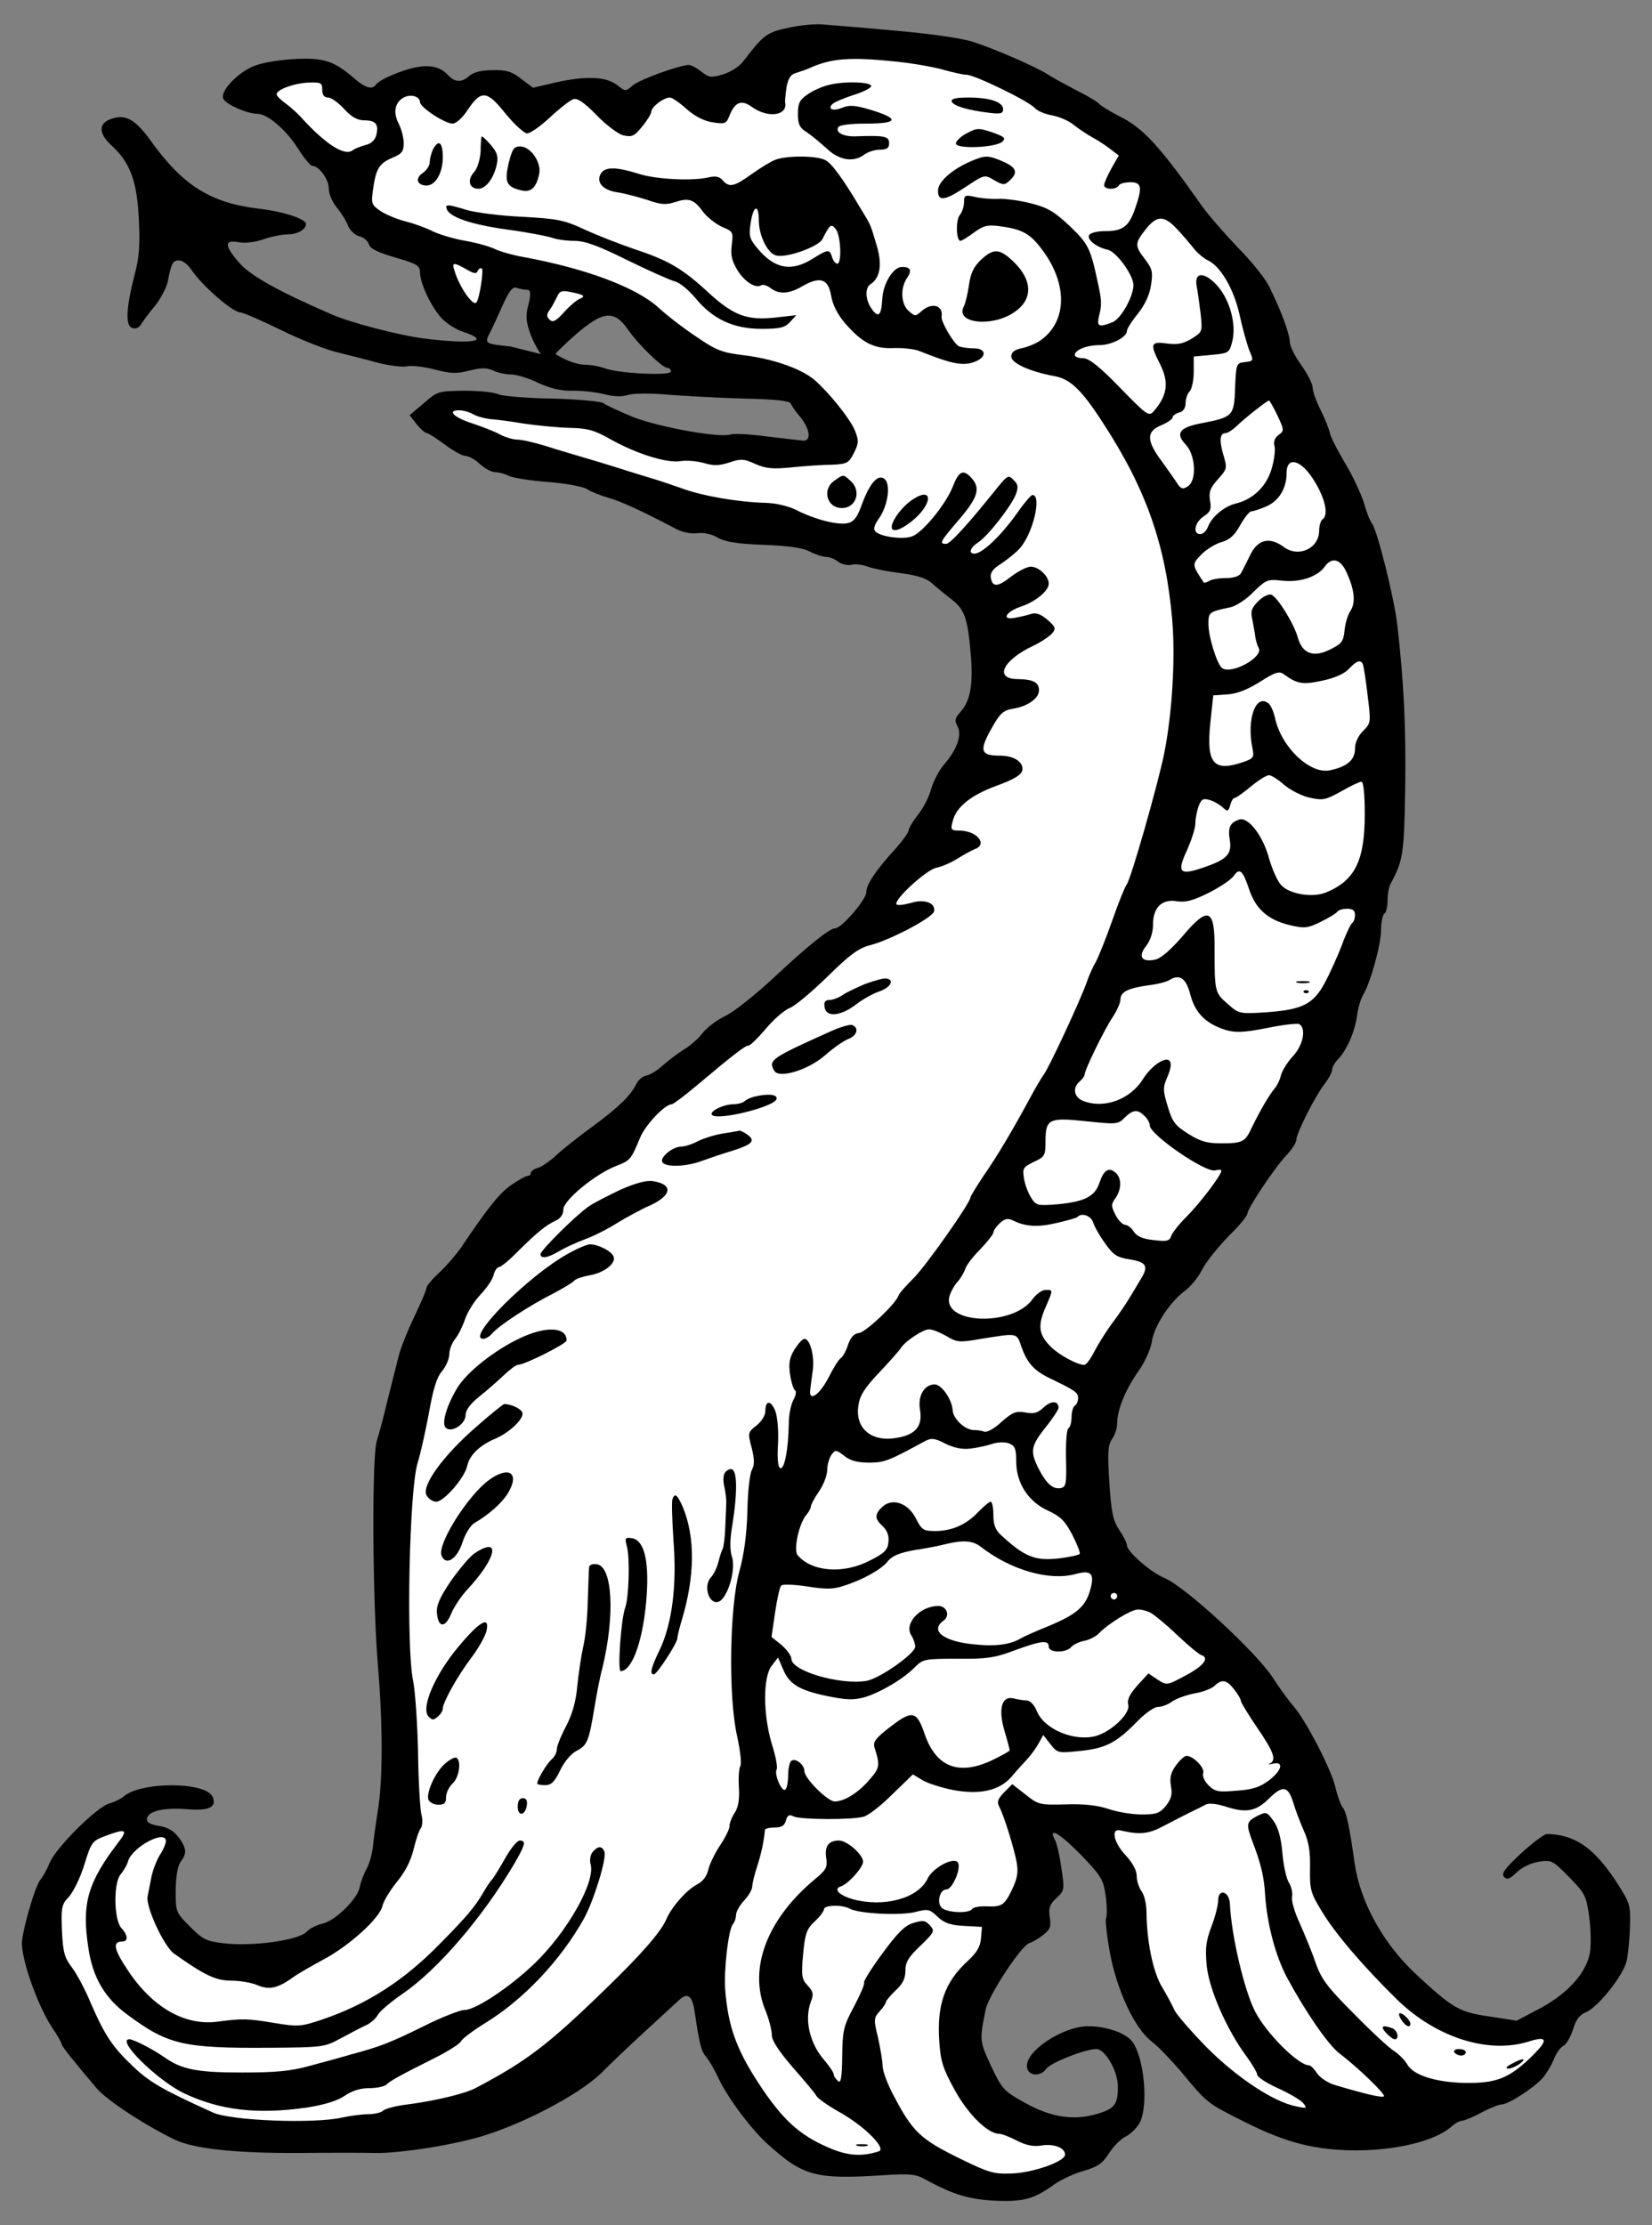 <?xml version="1.0" encoding="UTF-8" standalone="no"?>
<!DOCTYPE svg PUBLIC "-//W3C//DTD SVG 1.1//EN" "http://www.w3.org/Graphics/SVG/1.1/DTD/svg11.dtd">
<svg xmlns:xl="http://www.w3.org/1999/xlink" xmlns="http://www.w3.org/2000/svg" xmlns:dc="http://purl.org/dc/elements/1.1/" version="1.1" viewBox="72 60.75 220.5 297" width="220.5" height="297">
  <rect x="72" y="60.75" width="220.5" height="297" fill="#808080" stroke="none"/>
  <defs>
    <clipPath id="artboard_clip_path">
      <path d="M 72 60.75 L 292.5 60.75 L 292.5 346.5 L 279.972 357.75 L 72 357.75 Z"/>
    </clipPath>
  </defs>
  <g id="Serpent_s_Head_Erased" stroke="none" stroke-opacity="1" fill-opacity="1" stroke-dasharray="none" fill="none">
    <title>Serpent&apos;s Head Erased</title>
    <g id="Serpent_s_Head_Erased_Art" clip-path="url(#artboard_clip_path)">
      <title>Art</title>
      <g id="Group_113">
        <g id="Graphic_174">
          <path d="M 177.195 64.462 C 174.325 65.071 173.89 65.419 171.238 68.898 C 170.716 69.593 169.542 70.376 168.498 70.68 C 166.889 71.159 166.628 71.115 165.585 70.289 C 164.976 69.811 164.237 69.419 163.976 69.419 C 162.758 69.419 157.323 71.376 156.453 72.159 C 155.496 72.985 155.496 72.985 154.322 72.072 C 152.887 70.941 150.017 70.854 145.93 71.811 L 143.147 72.463 L 141.582 71.289 C 140.321 70.289 139.581 70.072 137.755 70.115 C 136.277 70.115 135.233 70.376 134.668 70.854 C 133.624 71.811 132.711 71.768 131.798 70.767 C 130.276 69.115 127.841 69.202 123.84 70.985 C 123.057 71.333 122.318 71.811 122.188 72.028 C 121.709 72.768 120.753 72.507 119.274 71.202 C 116.535 68.854 115.23 68.419 111.143 68.637 C 108.751 68.811 106.751 69.159 105.62 69.68 C 103.49 70.68 101.403 72.942 101.794 73.898 C 102.055 74.638 104.968 75.942 106.36 75.942 C 107.708 75.942 110.143 78.029 111.795 80.595 C 112.578 81.856 113.448 82.899 113.708 82.899 C 114.578 82.899 115.883 84.682 115.883 85.9 C 115.883 86.639 116.361 87.726 116.97 88.465 C 117.535 89.161 118.231 90.248 118.448 90.857 C 118.709 91.509 119.361 92.118 119.97 92.292 C 120.535 92.422 121.101 92.901 121.231 93.336 C 121.362 93.944 122.405 94.423 124.753 95.118 C 127.623 95.945 128.058 96.206 128.058 97.075 C 128.058 98.554 129.537 101.684 130.928 103.206 C 131.624 103.946 132.928 104.772 133.798 105.033 C 137.668 106.294 135.059 106.729 128.71 105.946 C 125.275 105.511 118.709 103.815 116.1 102.641 C 109.099 99.597 105.36 97.51 103.925 95.814 C 101.924 93.51 101.924 92.727 103.838 93.075 C 104.707 93.249 106.055 93.075 107.186 92.683 C 108.186 92.335 109.664 92.031 110.404 92.031 C 111.708 92.031 112.839 91.379 112.839 90.64 C 112.839 89.987 109.882 88.987 106.49 88.596 C 100.055 87.813 96.402 85.508 92.097 79.508 C 90.01 76.638 88.749 75.942 86.792 76.638 C 85.096 77.247 85.14 78.595 86.966 80.247 C 89.357 82.421 90.314 84.987 90.532 90.074 C 90.705 93.336 90.575 95.162 90.01 97.249 C 88.836 101.815 88.705 104.163 89.618 104.511 C 90.14 104.685 90.532 104.511 90.836 104.033 C 91.097 103.598 91.923 102.467 92.706 101.554 C 93.445 100.597 94.184 99.206 94.358 98.467 C 94.88 95.858 95.054 95.51 95.88 95.51 C 96.358 95.51 97.054 96.032 97.489 96.684 C 99.011 98.945 103.098 102.467 104.142 102.467 C 104.446 102.467 106.881 103.511 109.534 104.815 C 112.186 106.12 115.622 107.468 117.187 107.816 C 118.753 108.207 121.188 108.816 122.579 109.207 C 124.014 109.555 125.71 109.772 126.319 109.642 C 126.928 109.512 128.623 109.686 130.058 110.077 C 132.189 110.642 132.972 110.642 134.668 110.207 C 136.233 109.816 136.972 109.816 137.842 110.207 C 138.451 110.512 139.538 110.729 140.19 110.729 C 140.886 110.729 142.538 111.207 143.843 111.86 C 145.495 112.599 146.93 112.947 148.365 112.903 C 149.496 112.86 151.409 113.077 152.54 113.338 C 153.844 113.686 155.018 113.73 155.801 113.469 C 156.453 113.251 158.758 113.208 161.106 113.425 C 163.367 113.599 167.976 113.86 171.325 113.947 C 175.412 114.034 177.412 114.251 177.543 114.599 C 177.63 114.86 178.195 115.686 178.76 116.339 C 180.152 117.991 180.326 119.687 179.152 119.556 C 178.673 119.513 176.456 119.252 174.238 118.991 C 172.02 118.687 169.933 118.6 169.542 118.73 C 168.194 119.252 159.975 117.773 156.54 116.425 C 154.627 115.643 152.844 114.817 152.54 114.556 C 152.235 114.338 149.191 114.034 145.713 113.947 C 142.234 113.903 139.016 113.599 138.538 113.382 C 138.059 113.121 136.059 112.903 134.059 112.903 C 130.537 112.947 130.406 112.947 128.58 114.556 L 126.667 116.165 L 127.623 117.382 C 128.145 118.034 128.754 118.556 128.971 118.556 C 129.189 118.556 130.232 119.252 131.363 120.078 C 132.45 120.904 133.711 121.6 134.102 121.6 C 134.537 121.6 135.407 122.078 136.059 122.687 C 136.711 123.296 137.625 123.774 138.103 123.774 C 138.581 123.774 139.407 123.992 139.886 124.253 C 140.408 124.513 142.756 124.905 145.104 125.079 C 147.452 125.253 149.8 125.688 150.365 126.035 C 150.887 126.383 152.192 126.905 153.279 127.21 C 155.018 127.731 157.323 128.775 162.323 131.384 C 163.193 131.819 164.324 132.036 165.15 131.906 C 165.976 131.819 167.02 132.036 167.802 132.515 C 168.803 133.08 170.411 133.341 173.934 133.471 C 177.238 133.602 179.195 133.863 180.108 134.384 C 180.891 134.776 181.848 135.08 182.282 135.08 C 182.717 135.08 183.457 135.384 183.891 135.732 C 184.37 136.08 185.152 136.254 185.674 136.124 C 186.153 135.993 187.153 136.124 187.848 136.385 C 188.544 136.645 190.501 137.037 192.24 137.254 C 194.545 137.559 195.676 137.95 196.458 138.646 C 197.067 139.211 198.198 140.124 198.937 140.69 C 200.72 142.037 201.155 143.212 201.546 147.821 C 201.937 152.039 201.546 154.3 200.154 155.822 C 199.459 156.605 199.372 156.909 199.806 157.692 C 200.415 158.866 199.763 160.736 198.024 162.779 C 197.328 163.562 196.589 165.04 196.284 166.041 C 196.023 167.084 195.241 168.606 194.545 169.476 C 193.849 170.345 193.284 171.302 193.284 171.563 C 193.284 171.824 192.545 172.868 191.632 173.911 C 188.892 176.912 187.631 178.781 187.631 179.825 C 187.631 180.825 184.326 184.652 183.457 184.652 C 182.717 184.652 179.804 187 175.064 191.435 C 172.76 193.566 169.933 195.827 168.803 196.349 C 167.628 196.914 166.28 197.958 165.759 198.654 C 165.237 199.349 164.106 200.349 163.28 200.828 C 162.454 201.35 161.193 202.306 160.454 202.958 C 159.758 203.611 158.758 204.219 158.279 204.306 C 157.801 204.393 157.192 204.872 156.931 205.437 C 156.149 207.002 154.583 208.524 151.105 211.09 C 149.322 212.394 147.148 214.09 146.321 214.873 C 145.495 215.656 144.365 216.438 143.843 216.612 C 143.277 216.743 142.843 217.091 142.843 217.308 C 142.843 217.525 142.669 217.699 142.408 217.699 C 142.19 217.699 141.234 218.221 140.234 218.917 C 138.712 219.961 137.19 221.83 133.537 227.266 C 132.972 228.092 131.711 229.571 130.711 230.527 C 129.71 231.44 128.928 232.397 128.928 232.614 C 128.928 232.875 128.232 234.528 127.362 236.354 C 126.493 238.137 125.493 240.615 125.188 241.833 C 124.884 243.007 124.232 245.66 123.71 247.703 C 123.231 249.747 122.579 252.182 122.275 253.139 C 121.623 255.313 121.709 274.315 122.449 283.143 C 123.101 290.839 123.101 298.362 122.449 302.276 C 122.188 303.928 121.883 306.102 121.796 307.059 C 121.709 308.015 121.362 309.363 120.97 310.103 C 120.579 310.798 120.144 311.929 120.014 312.625 C 119.709 314.234 116.752 317.104 115.056 317.495 C 114.274 317.669 113.317 318.147 112.926 318.582 C 111.795 319.756 105.577 320.582 101.707 320.104 C 99.576 319.843 99.011 319.582 97.359 317.886 C 95.489 316.016 95.445 315.973 95.445 313.06 C 95.489 311.146 95.706 309.798 96.097 309.276 C 96.967 308.102 96.924 307.45 95.837 305.972 C 95.184 305.102 94.358 304.624 93.184 304.45 C 91.967 304.232 91.532 303.971 91.619 303.45 C 91.793 302.45 93.967 301.971 97.054 302.232 C 99.881 302.45 100.924 301.971 100.402 300.623 C 99.62 298.536 90.836 298.492 88.488 300.536 C 88.14 300.841 87.27 301.275 86.618 301.449 C 85.009 301.841 79.443 307.363 78.617 309.407 C 78.269 310.277 77.704 311.277 77.399 311.625 C 76.66 312.451 74.834 318.886 74.921 320.321 C 75.095 323.061 77.182 328.714 79.008 331.453 C 79.704 332.453 80.226 333.41 80.226 333.584 C 80.226 333.845 81.791 335.802 84.922 339.498 C 86.27 341.063 91.14 344.281 95.228 346.281 C 97.793 347.542 103.359 348.151 111.969 348.108 C 116.144 348.064 120.622 348.064 121.927 348.108 C 125.362 348.195 133.015 346.977 136.972 345.672 C 142.973 343.716 150.148 339.759 152.626 337.063 C 153.366 336.323 155.714 334.062 157.845 332.105 C 160.019 330.105 162.149 328.148 162.628 327.714 C 163.758 326.627 164.411 327.105 164.715 329.236 C 165.367 333.627 165.585 334.497 166.28 335.323 C 166.672 335.802 167.368 336.976 167.802 337.932 C 168.933 340.454 172.02 344.629 174.238 346.716 C 179.195 351.238 180.761 351.673 190.066 351.064 C 193.458 350.847 194.241 350.934 195.502 351.63 C 199.285 353.717 201.502 354.369 205.372 354.5 C 208.764 354.587 210.112 354.195 212.808 352.238 C 213.634 351.673 215.374 350.847 216.635 350.499 C 218.548 349.934 219.157 349.499 220.026 348.151 C 220.592 347.238 221.635 346.194 222.288 345.89 C 222.94 345.585 223.766 344.716 224.157 344.02 C 225.288 341.672 224.723 335.41 223.157 333.28 C 222.288 332.105 219.722 331.192 217.244 331.192 C 213.852 331.192 208.808 334.541 209.069 336.628 C 209.199 337.845 210.851 337.976 211.634 336.889 C 212.199 336.062 216.852 334.236 218.331 334.236 C 219.505 334.236 221.201 337.15 221.201 339.193 C 221.244 341.628 220.766 342.237 218.287 342.933 C 215.243 343.803 212.199 343.324 208.808 341.411 C 205.981 339.846 205.764 339.628 204.285 336.497 C 202.763 333.193 202.72 333.149 203.546 329.018 C 203.894 327.148 208.286 320.452 209.373 320.104 C 209.808 319.973 210.677 319.452 211.286 318.973 C 212.156 318.278 212.33 317.886 212.112 316.625 C 211.939 315.451 212.069 314.973 212.982 314.103 C 214.069 313.103 214.113 313.016 213.678 310.146 C 213.46 308.537 213.069 306.841 212.852 306.406 C 211.808 304.493 213.373 305.363 216.243 308.276 C 219.07 311.233 219.287 311.625 219.592 313.886 C 219.766 315.234 219.766 316.538 219.635 316.756 C 219.505 316.973 219.722 319.104 220.157 321.452 C 221.114 326.496 223.462 331.497 225.723 333.236 C 226.506 333.801 228.245 335.628 229.593 337.193 C 233.159 341.498 233.028 341.411 238.246 344.02 C 243.725 346.76 247.465 347.716 252.944 347.76 C 258.379 347.76 263.597 346.499 265.728 344.585 C 266.206 344.151 266.859 343.803 267.163 343.803 C 267.424 343.803 268.598 343.324 269.729 342.716 C 270.859 342.107 272.077 341.628 272.425 341.628 C 273.338 341.628 276.729 339.411 277.904 338.106 C 278.382 337.541 279.078 336.41 279.382 335.628 C 279.686 334.845 280.252 334.019 280.687 333.801 C 281.078 333.584 281.643 332.627 281.947 331.627 C 282.339 330.323 282.817 329.67 283.687 329.322 C 285.339 328.627 288.731 324.322 289.122 322.452 C 289.296 321.626 289.514 319.582 289.557 317.93 C 289.644 315.016 289.601 314.799 287.774 311.972 C 284.774 307.363 282.165 305.58 278.469 305.537 C 278.121 305.537 276.556 306.711 274.99 308.146 C 272.816 310.19 272.338 310.842 272.772 311.277 C 273.164 311.668 273.555 311.538 274.468 310.624 C 275.164 309.972 276.425 309.363 277.425 309.233 C 279.078 308.972 279.252 309.059 281.426 311.277 C 283.556 313.451 283.73 313.755 284.122 316.625 C 284.339 318.278 284.383 320.452 284.209 321.408 C 283.687 324.235 281.034 327.061 276.99 329.105 L 274.425 330.453 L 270.816 329.888 C 266.772 329.322 265.902 328.801 260.988 324.235 C 256.64 320.191 253.553 314.625 252.813 309.45 C 252.074 304.232 251.683 302.536 251.204 301.971 C 250.944 301.623 250.509 300.449 250.248 299.319 C 249.726 296.971 246.334 290.404 244.595 288.404 C 243.943 287.665 242.725 285.969 241.855 284.621 C 239.551 281.142 230.202 272.533 227.419 271.359 C 225.592 270.619 222.418 267.836 222.418 267.01 C 222.418 266.706 221.94 265.749 221.375 264.923 C 220.548 263.662 220.331 262.618 220.07 258.618 C 219.809 254.617 219.896 253.617 220.418 252.834 C 220.809 252.313 221.114 251.356 221.114 250.704 C 221.114 248.921 222.201 246.268 223.897 243.833 C 224.766 242.659 225.592 240.833 225.723 239.876 C 226.071 237.702 228.028 234.702 230.028 233.136 C 230.897 232.527 231.985 231.179 232.463 230.179 C 232.985 229.179 234.55 227.222 235.942 225.787 C 237.377 224.396 238.507 223.004 238.507 222.7 C 238.507 222.048 242.203 216.482 243.769 214.873 C 244.464 214.134 245.03 213.221 245.03 212.873 C 245.03 212.003 247.595 206.915 248.856 205.35 C 249.378 204.654 249.813 203.828 249.813 203.524 C 249.813 203.176 250.161 202.567 250.596 202.132 C 251.77 200.871 252.813 198.523 253.118 196.392 C 253.248 195.305 253.64 194.044 253.944 193.522 C 254.901 192 256.336 186.826 256.336 184.869 C 256.336 183.826 256.553 182.825 256.77 182.695 C 257.031 182.564 257.205 181.738 257.205 180.912 C 257.205 180.086 257.379 179.086 257.64 178.651 C 259.249 175.651 259.423 174.781 259.553 166.128 C 259.684 157.996 259.379 151.778 258.51 144.212 C 258.118 140.646 255.814 131.471 255.118 130.601 C 254.857 130.297 254.379 129.079 254.031 127.818 C 253.64 126.601 252.552 124.253 251.552 122.6 C 250.596 120.991 249.639 119.165 249.509 118.556 C 249.378 117.947 248.813 116.556 248.248 115.425 C 247.682 114.295 247.204 112.99 247.204 112.468 C 247.204 111.99 246.508 110.642 245.682 109.468 C 244.856 108.338 244.16 106.946 244.16 106.424 C 244.16 105.381 242.986 102.163 241.421 99.032 C 240.899 97.945 239.029 95.597 237.246 93.814 C 235.507 91.988 233.333 89.509 232.463 88.291 C 226.853 80.334 224.636 77.855 221.375 76.246 C 220.026 75.551 218.852 74.811 218.679 74.594 C 218.548 74.377 217.244 73.594 215.765 72.855 C 214.287 72.072 212.591 71.159 211.982 70.767 C 210.504 69.767 204.938 67.332 201.85 66.332 C 200.415 65.854 196.11 65.245 191.632 64.854 C 187.414 64.462 183.065 64.114 181.978 64.027 C 180.891 63.897 178.76 64.114 177.195 64.462 Z M 142.277 99.423 C 142.799 99.423 142.886 99.728 142.625 101.032 C 142.451 101.945 141.964 102.745 142.586 104.724 C 143.209 106.703 144.202 108.011 144.202 108.011 L 140.103 106.99 C 136.711 106.642 136.668 106.598 137.364 105.207 C 137.712 104.554 138.494 102.859 139.103 101.467 C 139.973 99.554 140.451 98.988 140.929 99.162 C 141.321 99.293 141.929 99.423 142.277 99.423 Z M 155.844 104.772 C 157.236 106.772 160.41 109.859 161.106 109.859 C 161.367 109.859 161.541 110.077 161.541 110.338 C 161.541 110.947 154.496 110.599 152.713 109.903 C 152.018 109.642 150.8 109.425 150.017 109.425 C 148.843 109.425 147.071 108.62 146.158 108.011 C 146.071 107.968 146.756 107.337 147.843 106.294 C 152.322 102.206 153.844 101.902 155.844 104.772 Z" fill="black"/>
        </g>
        <g id="Graphic_173">
          <path d="M 191.762 68.985 C 194.154 69.246 197.024 69.767 198.111 70.115 C 199.241 70.42 200.502 70.724 200.981 70.724 C 202.068 70.724 209.416 74.29 210.156 75.203 C 210.46 75.551 211.504 75.986 212.46 76.159 C 213.417 76.333 214.721 76.899 215.374 77.464 C 216.026 77.986 217.157 78.725 217.852 79.116 C 218.592 79.508 219.635 80.203 220.244 80.682 L 221.331 81.508 L 220.331 83.247 C 219.809 84.204 219.374 85.204 219.374 85.465 C 219.374 86.074 220.983 86.117 221.331 85.508 C 221.461 85.248 222.157 85.074 222.896 85.074 C 224.375 85.074 224.505 85.726 223.505 88.596 C 222.679 90.987 221.853 91.596 219.548 91.596 C 218.505 91.596 217.548 91.814 217.374 92.118 C 217.026 92.683 218.287 93.727 219.809 94.075 C 220.983 94.292 223.288 97.467 223.288 98.815 C 223.244 100.423 221.592 103.337 220.461 103.772 C 218.679 104.467 218.374 104.337 218.679 102.989 C 219.07 101.467 219.07 100.902 218.548 98.554 C 217.548 93.857 217.287 93.336 214.808 90.944 C 212.721 88.987 211.852 88.465 209.634 87.9 C 208.155 87.509 206.155 87.248 205.198 87.291 C 204.285 87.335 202.85 87.204 202.111 87.03 C 200.807 86.726 200.676 86.813 200.676 87.726 C 200.676 88.291 200.415 89.118 200.067 89.509 C 199.546 90.248 199.633 92.901 200.198 92.901 C 200.372 92.901 201.198 92.379 202.024 91.77 C 203.285 90.857 203.807 90.727 205.459 90.944 C 208.677 91.379 209.634 91.988 211.504 94.64 C 214.504 99.032 214.287 103.641 211.025 106.076 C 210.417 106.555 209.243 107.033 208.46 107.207 C 207.416 107.424 206.981 107.729 206.981 108.338 C 206.981 109.207 209.416 110.338 212.721 110.947 C 214.852 111.338 216.33 112.729 219.2 117.165 C 224.984 126.035 227.593 133.471 228.462 143.472 C 228.897 148.647 228.462 155.996 227.375 161.388 C 226.506 165.606 222.94 178.129 222.375 178.825 C 222.157 179.086 221.288 181.216 220.461 183.608 C 219.635 185.956 218.635 188.435 218.287 189.087 C 217.896 189.739 217.331 191 217.026 191.913 C 216.2 194.262 211.939 203.437 211.286 204.219 C 211.025 204.567 210.199 205.959 209.503 207.263 C 207.199 211.525 205.198 214.916 203.329 217.612 C 202.372 219.047 201.546 220.395 201.546 220.526 C 201.546 221.265 195.502 229.831 193.893 231.397 C 192.936 232.353 192.023 233.354 191.936 233.658 C 191.545 234.789 187.588 238.528 186.674 238.659 C 185.979 238.746 185.544 239.224 185.196 240.224 C 184.935 241.05 184.5 241.833 184.239 242.007 C 183.935 242.181 183.196 243.398 182.543 244.703 C 181.326 247.008 179.891 247.921 180.152 246.181 C 180.195 245.703 180.369 244.529 180.5 243.529 C 180.717 241.659 180.108 239.441 179.369 239.441 C 179.108 239.441 178.543 240.094 178.065 240.833 C 177.369 241.963 177.238 242.703 177.456 244.225 C 177.63 245.312 177.934 246.225 178.108 246.312 C 178.325 246.399 178.238 247.008 177.891 247.616 C 177.543 248.269 177.282 249.66 177.282 250.747 C 177.238 254.095 176.717 256.878 176.151 256.704 C 175.847 256.618 175.716 255.487 175.847 253.4 C 175.934 251.573 175.76 249.747 175.456 249.008 C 174.847 247.573 174.151 247.66 174.151 249.138 C 174.151 249.66 173.629 250.486 172.977 251.008 C 171.803 251.921 171.803 252.008 172.325 253.965 C 172.716 255.53 172.716 256.226 172.368 256.922 C 172.064 257.444 171.803 259.922 171.759 262.444 C 171.672 265.532 171.325 268.184 170.672 270.532 C 169.368 275.272 169.194 287.448 170.411 292.579 C 170.803 294.448 171.02 296.188 170.803 296.492 C 170.629 296.797 170.542 298.101 170.629 299.362 C 170.716 300.928 170.542 301.971 170.064 302.71 C 169.672 303.276 169.368 304.102 169.368 304.493 C 169.368 304.885 168.803 306.015 168.107 307.059 C 167.411 308.102 166.715 309.537 166.541 310.277 C 166.367 311.146 165.802 311.885 165.019 312.277 C 163.628 313.016 161.628 315.277 160.932 316.93 C 160.193 318.625 157.584 321.626 152.626 326.409 C 145.147 333.671 142.234 335.889 135.537 339.411 C 134.102 340.193 130.058 341.15 126.406 341.628 C 124.884 341.802 123.405 342.194 123.144 342.455 C 122.884 342.716 121.97 342.933 121.144 342.933 C 120.275 342.933 118.753 343.15 117.709 343.368 C 114.013 344.237 102.837 343.803 100.446 342.716 C 93.706 339.672 92.01 338.672 89.879 336.671 C 87.053 334.019 86.009 332.453 84.139 328.148 C 83.4 326.366 82.27 324.235 81.617 323.365 C 80.617 322.061 80.4 321.321 80.269 318.452 C 80.139 315.277 80.226 314.929 81.226 313.886 C 81.791 313.233 82.748 311.32 83.27 309.581 C 84.183 306.624 84.313 306.45 86.053 305.798 C 88.836 304.754 89.14 304.928 87.749 306.711 C 83.705 312.016 82.878 314.842 83.792 320.713 C 84.357 324.67 86.009 327.496 89.097 329.714 C 94.445 333.671 96.532 334.149 108.056 334.062 C 115.013 334.019 115.317 333.975 117.405 332.845 C 118.622 332.192 120.101 331.41 120.753 331.105 C 121.405 330.844 122.144 330.192 122.405 329.714 C 122.666 329.192 124.188 327.931 125.753 326.844 C 130.45 323.626 136.407 316.669 140.625 309.537 C 142.103 306.972 142.277 306.406 141.364 306.406 C 141.016 306.406 140.103 307.537 139.364 308.885 C 138.581 310.277 137.798 311.494 137.668 311.625 C 137.494 311.755 136.972 312.538 136.494 313.364 C 135.407 315.234 134.32 316.538 130.754 320.147 C 125.927 325.105 120.97 328.279 114.926 330.323 C 112.186 331.236 111.795 331.279 108.621 330.757 C 105.012 330.149 104.272 330.149 101.011 330.584 C 96.706 331.149 92.401 328.714 89.14 323.844 C 87.183 320.93 86.966 319.887 88.314 319.887 C 89.14 319.887 89.097 319.06 88.183 318.06 C 87.183 316.93 87.14 312.016 88.096 310.929 C 88.488 310.45 88.966 309.668 89.097 309.146 C 89.705 307.233 94.141 304.885 94.141 306.493 C 94.141 306.798 93.793 307.668 93.315 308.363 C 92.88 309.103 92.401 310.364 92.227 311.19 C 92.053 312.016 91.836 313.233 91.706 313.842 C 91.401 315.19 93.88 320.539 95.228 321.495 C 99.272 324.365 100.794 325.105 102.837 325.105 C 103.968 325.105 105.577 325.365 106.36 325.713 C 107.925 326.366 109.056 326.148 111.099 324.67 C 111.752 324.191 113.578 323.148 115.187 322.278 C 118.622 320.452 122.71 316.756 123.057 315.103 C 123.188 314.495 124.058 313.06 124.971 311.929 C 126.058 310.624 126.841 309.103 127.188 307.624 C 127.493 306.363 127.928 305.058 128.145 304.798 C 128.406 304.45 128.449 303.667 128.232 302.841 C 128.058 302.058 127.841 298.275 127.797 294.448 C 127.71 290.622 127.406 286.404 127.145 285.099 C 126.188 280.708 126.623 259.4 127.754 255.965 C 128.102 254.878 128.754 251.965 129.232 249.443 C 129.797 246.225 130.276 244.572 131.015 243.746 C 131.537 243.094 131.972 242.094 131.972 241.485 C 131.972 240.92 132.32 239.963 132.798 239.398 C 133.233 238.833 133.798 237.659 134.102 236.745 C 134.407 235.876 135.276 234.441 136.103 233.571 C 136.929 232.701 137.755 231.527 137.885 230.919 C 138.016 230.353 138.364 229.875 138.581 229.875 C 138.842 229.875 139.973 228.962 141.103 227.788 C 143.843 225.092 144.843 224.309 146.104 223.7 C 146.8 223.396 147.191 222.874 147.191 222.178 C 147.191 220.961 151.452 217.439 154.279 216.351 C 156.149 215.612 156.192 215.569 157.453 212.568 C 158.149 210.872 160.758 208.133 161.671 208.133 C 161.845 208.133 163.367 207.002 165.019 205.611 C 169.933 201.48 171.455 200.306 171.89 200.306 C 172.151 200.306 173.151 199.306 174.195 198.088 C 175.238 196.827 176.673 195.566 177.456 195.262 C 178.195 194.957 180.456 193.044 182.5 191.044 C 185.413 188.174 186.587 187.304 188.109 186.913 C 190.849 186.217 196.502 183.217 196.676 182.391 C 196.893 181.26 195.415 180.695 193.588 181.26 C 192.675 181.521 191.849 181.608 191.675 181.477 C 191.153 180.956 195.589 176.868 196.98 176.564 C 197.719 176.433 198.98 175.868 199.806 175.346 C 200.633 174.824 201.676 174.259 202.111 174.085 C 203.894 173.433 202.372 171.607 200.024 171.607 C 198.937 171.607 198.85 171.476 199.154 170.389 C 199.589 168.476 201.589 166.867 205.068 165.606 C 207.329 164.78 208.329 164.171 208.46 163.562 C 208.634 162.475 207.373 161.605 205.459 161.605 C 202.894 161.605 202.676 160.953 204.285 158.083 C 205.459 155.952 205.894 155.561 207.199 155.344 C 209.156 155.039 210.677 153.952 210.677 152.908 C 210.677 151.821 209.938 151.43 207.851 151.387 C 204.633 151.387 205.807 148.864 209.982 146.908 C 210.982 146.429 212.069 145.69 212.417 145.299 C 212.982 144.647 212.895 144.429 211.808 143.472 C 210.938 142.733 210.286 142.472 209.634 142.69 C 209.112 142.864 208.155 143.081 207.46 143.212 C 205.59 143.559 206.242 142.385 208.329 141.69 C 210.243 141.037 211.982 139.602 211.982 138.646 C 211.982 137.646 210.634 136.385 209.59 136.385 C 209.069 136.385 207.894 136.993 206.981 137.689 C 205.155 139.124 204.459 139.168 204.242 137.82 C 204.155 137.211 204.546 136.645 205.546 136.037 C 206.329 135.515 207.46 134.645 208.025 134.036 C 209.851 132.123 211.112 126.818 209.808 126.818 C 209.59 126.818 208.547 128.079 207.46 129.645 C 205.459 132.384 203.068 134.645 202.068 134.645 C 201.198 134.645 201.502 133.819 202.589 133.123 C 203.894 132.254 206.981 128.297 207.59 126.731 C 207.938 125.775 207.894 125.383 207.286 124.818 C 206.633 124.122 206.503 124.166 205.242 125.688 C 201.068 130.906 198.806 133.341 198.285 133.341 C 197.328 133.341 197.415 133.123 200.024 130.079 C 202.546 127.123 202.894 125.905 201.676 124.557 C 200.589 123.339 199.98 123.6 199.198 125.644 C 198.328 127.905 195.328 131.645 193.849 132.297 C 192.675 132.819 189.588 132.428 188.849 131.688 C 188.544 131.384 188.675 130.862 189.283 129.992 C 190.501 128.34 190.936 125.383 190.066 124.687 C 189.196 123.948 188.066 125.253 187.022 128.123 C 186.457 129.732 185.979 130.384 185.196 130.558 C 183.935 130.906 180.717 130.079 178.282 128.818 C 177.238 128.297 175.586 127.905 174.151 127.862 C 170.585 127.775 165.715 126.949 162.932 125.905 C 161.584 125.427 159.888 124.861 159.149 124.644 C 158.453 124.427 156.975 123.992 155.888 123.644 C 154.801 123.296 152.453 122.557 150.67 122.035 C 148.887 121.513 146.234 120.73 144.756 120.252 C 143.321 119.817 141.669 119.426 141.06 119.426 C 140.494 119.426 139.451 119.121 138.712 118.73 C 138.016 118.339 136.32 117.687 135.016 117.252 C 132.58 116.469 131.624 115.512 133.276 115.512 C 133.798 115.512 134.624 115.73 135.146 116.034 C 135.668 116.339 136.711 116.599 137.407 116.686 C 138.146 116.73 140.19 116.991 141.973 117.295 C 143.756 117.556 146.495 117.817 148.061 117.86 C 150.365 117.904 151.365 118.165 153.409 119.339 C 156.975 121.339 161.019 122.6 162.845 122.296 C 163.671 122.165 165.063 122.296 165.976 122.557 C 167.281 122.948 168.02 122.905 169.368 122.47 C 170.89 121.948 171.325 121.991 172.846 122.687 C 174.238 123.296 175.151 123.383 177.717 123.122 C 179.456 122.948 181.891 122.774 183.065 122.774 C 185.065 122.687 185.283 122.557 185.979 121.209 C 186.631 119.904 186.631 119.556 186.109 118.208 C 185.413 116.556 182.587 113.077 180.674 111.425 C 178.891 109.946 175.195 108.642 171.281 108.164 C 168.368 107.816 167.585 107.511 164.932 105.685 C 163.28 104.598 160.975 102.815 159.845 101.771 C 156.844 99.075 150.191 96.597 141.973 95.075 C 140.451 94.814 138.668 94.292 138.059 93.988 C 137.451 93.683 135.668 93.162 134.146 92.901 C 132.58 92.64 130.624 92.031 129.797 91.64 C 128.971 91.205 127.319 90.596 126.101 90.292 C 124.927 89.987 123.362 89.335 122.71 88.857 C 121.579 88.074 121.536 87.9 121.796 85.987 C 122.188 83.247 122.623 82.552 124.362 81.812 C 125.623 81.291 125.884 80.986 125.884 79.856 C 125.884 79.116 125.58 77.942 125.188 77.203 C 124.449 75.725 124.71 74.42 125.884 73.768 C 126.841 73.246 128.058 73.637 128.058 74.377 C 128.058 75.072 131.363 77.247 132.406 77.247 C 132.885 77.247 133.755 76.464 134.45 75.377 C 136.233 72.724 137.016 72.811 139.494 75.942 C 140.668 77.377 141.973 78.551 142.364 78.551 C 142.799 78.551 144.147 77.594 145.452 76.377 C 146.713 75.203 148.104 74.116 148.539 73.985 C 149.061 73.811 149.974 74.42 151.626 76.116 C 152.887 77.42 154.496 78.638 155.192 78.812 C 156.323 79.073 156.671 78.942 157.714 77.638 C 158.366 76.855 158.932 75.942 158.932 75.638 C 158.932 75.029 160.584 73.768 161.41 73.768 C 161.715 73.768 162.715 74.464 163.628 75.29 C 164.715 76.246 165.933 76.899 167.107 77.073 C 168.759 77.334 168.933 77.247 169.324 76.29 C 170.064 74.377 170.933 73.985 172.368 75.029 C 174.499 76.551 177.108 76.203 176.804 74.464 C 176.76 74.246 176.847 73.29 176.977 72.42 C 177.195 71.202 177.543 70.68 178.195 70.507 C 178.717 70.333 179.543 70.072 180.021 69.854 C 182.978 68.506 185.5 68.332 191.762 68.985 Z" fill="#FFFFFF"/>
        </g>
        <g id="Graphic_172">
          <path d="M 115.013 72.724 C 115.013 73.42 115.274 73.768 115.796 73.768 C 116.187 73.768 117.187 74.464 117.926 75.29 C 118.927 76.377 119.709 76.812 120.622 76.812 C 122.144 76.812 122.579 77.334 122.231 78.768 C 122.057 79.464 121.536 79.943 120.753 80.116 C 120.101 80.29 119.361 80.595 119.057 80.812 C 118.013 81.638 115.448 79.986 112.317 76.551 C 111.708 75.855 110.665 74.942 110.056 74.507 C 109.447 74.072 108.925 73.55 108.925 73.333 C 108.925 72.681 111.404 71.811 113.317 71.768 C 114.839 71.724 115.013 71.811 115.013 72.724 Z" fill="#FFFFFF"/>
        </g>
        <g id="Graphic_171">
          <path d="M 229.115 91.335 C 229.854 92.118 230.854 93.292 231.332 93.901 C 231.811 94.51 232.637 95.205 233.159 95.466 C 234.898 96.249 236.681 99.293 237.464 102.815 C 237.855 104.641 238.464 106.772 238.768 107.555 C 239.333 108.903 239.333 108.946 238.159 109.077 C 237.029 109.207 236.985 109.251 236.855 112.512 C 236.724 116.295 236.594 116.425 232.289 117.252 C 229.376 117.817 228.854 118.6 230.289 120.122 C 231.593 121.513 231.767 124.948 230.506 125.688 C 229.897 126.079 229.636 125.992 229.202 125.383 C 228.941 124.948 227.984 123.6 227.114 122.383 C 224.984 119.556 224.984 118.339 226.984 117.513 C 227.81 117.165 228.506 116.686 228.506 116.469 C 228.506 116.252 228.897 115.947 229.376 115.817 C 229.941 115.686 230.245 115.208 230.245 114.556 C 230.245 113.99 230.506 113.251 230.81 112.947 C 231.071 112.686 231.332 111.512 231.332 110.381 L 231.332 108.338 L 233.68 108.12 C 235.985 107.903 236.072 107.859 236.463 106.381 C 237.072 104.076 236.159 100.728 234.42 98.815 C 232.724 96.988 231.376 97.032 231.724 98.945 C 231.854 99.554 232.072 101.206 232.245 102.554 C 232.506 105.033 232.506 105.033 231.071 105.946 C 229.897 106.642 229.202 106.772 227.767 106.598 C 225.592 106.294 225.462 106.642 226.767 109.207 C 228.071 111.729 227.854 113.512 225.984 115.643 C 225.332 116.382 225.071 116.165 221.461 112.468 C 218.679 109.599 217.331 108.555 216.548 108.555 C 215.939 108.555 215.461 108.381 215.461 108.12 C 215.461 107.468 217.026 106.816 218.722 106.816 C 220.331 106.816 222.418 105.772 222.418 104.902 C 222.418 104.641 223.07 103.598 223.897 102.598 C 224.853 101.38 225.462 100.032 225.636 98.771 C 225.897 97.075 225.81 96.64 224.853 95.379 C 223.418 93.553 223.462 93.205 224.94 91.335 C 226.419 89.466 227.375 89.466 229.115 91.335 Z" fill="#FFFFFF"/>
        </g>
        <g id="Graphic_170">
          <path d="M 134.233 96.684 C 135.233 97.293 135.624 97.336 135.755 96.901 C 135.885 96.64 136.103 96.466 136.32 96.597 C 136.581 96.771 136.016 100.597 135.581 101.119 C 135.146 101.684 133.32 99.075 132.667 96.901 C 132.276 95.727 132.537 95.727 134.233 96.684 Z" fill="#FFFFFF"/>
        </g>
        <g id="Graphic_169">
          <path d="M 149.8 100.206 C 149.93 100.336 149.713 100.51 149.365 100.641 C 149.017 100.771 148.061 101.554 147.278 102.424 C 146.191 103.641 145.756 103.815 145.365 103.424 C 144.93 102.989 144.93 102.728 145.365 102.119 C 145.669 101.728 146.06 100.945 146.321 100.423 C 146.669 99.597 146.974 99.467 148.148 99.728 C 148.93 99.858 149.67 100.076 149.8 100.206 Z" fill="#FFFFFF"/>
        </g>
        <g id="Graphic_168">
          <path d="M 242.508 116.208 C 243.421 118.165 243.421 118.252 242.638 118.817 C 242.16 119.165 241.942 119.73 242.116 120.296 C 242.247 120.817 242.073 122.165 241.725 123.339 C 241.029 125.688 239.246 127.383 236.985 127.949 C 235.463 128.297 233.767 129.688 233.246 131.036 C 233.028 131.601 232.593 132.036 232.202 132.036 C 231.158 132.036 231.463 130.471 232.637 129.688 C 233.55 129.079 233.724 128.731 233.506 127.557 C 233.333 126.427 233.506 125.905 234.55 124.731 C 235.811 123.339 235.811 123.209 235.289 121.47 C 234.724 119.513 234.811 118.556 235.594 118.556 C 235.855 118.556 236.463 118.165 236.985 117.687 C 237.942 116.73 241.116 114.208 241.377 114.208 C 241.464 114.208 241.986 115.121 242.508 116.208 Z" fill="#FFFFFF"/>
        </g>
        <g id="Graphic_167">
          <path d="M 247.508 125.079 C 248.943 127.427 249.335 129.558 248.508 130.079 C 248.291 130.21 248.074 130.906 248.074 131.558 C 248.074 133.95 245.334 135.211 243.377 133.776 C 241.464 132.341 239.855 132.732 238.855 134.863 C 238.377 135.819 237.855 136.906 237.637 137.254 C 237.42 137.646 236.681 137.907 235.637 137.907 C 234.681 137.907 233.68 138.08 233.376 138.298 C 233.072 138.472 232.767 138.559 232.68 138.515 C 231.071 136.08 231.071 136.08 232.376 134.732 C 233.072 134.036 234.289 133.297 235.115 133.08 C 236.159 132.775 236.811 132.167 237.55 130.819 C 238.116 129.819 238.768 128.992 239.029 128.992 C 239.29 128.992 240.246 128.688 241.116 128.297 C 242.725 127.557 243.725 125.905 243.725 123.905 C 243.725 121.513 245.769 122.122 247.508 125.079 Z" fill="#FFFFFF"/>
        </g>
        <g id="Graphic_166">
          <path d="M 251.639 136.95 C 252.77 139.341 252.987 141.081 252.292 142.211 C 251.9 142.777 251.552 143.951 251.465 144.864 C 251.335 146.299 251.117 146.647 249.639 147.386 C 247.378 148.56 245.856 148.038 245.247 145.908 C 244.725 143.994 242.508 140.429 241.681 140.124 C 241.334 139.994 240.551 140.385 239.942 140.994 C 239.029 141.907 238.899 142.342 239.159 143.472 C 239.29 144.255 239.507 145.255 239.551 145.777 C 239.638 146.255 239.812 146.908 239.986 147.212 C 240.725 148.386 236.507 150.778 235.159 149.952 C 234.463 149.517 233.289 145.734 233.289 143.994 C 233.289 142.472 233.42 142.385 236.159 141.82 C 236.898 141.69 238.333 140.776 239.29 139.776 C 241.029 138.08 241.203 138.037 243.16 138.254 C 245.508 138.515 247.856 137.733 248.813 136.385 C 249.726 135.08 250.857 135.341 251.639 136.95 Z" fill="#FFFFFF"/>
        </g>
        <g id="Graphic_165">
          <path d="M 253.944 149.517 C 254.031 149.821 254.335 151.691 254.553 153.648 C 254.988 157.17 254.988 157.257 253.944 158.3 C 253.248 158.996 252.857 159.909 252.857 160.692 C 252.857 162.171 251.813 163.084 249.509 163.562 C 246.813 164.127 242.942 160.388 242.16 156.474 C 241.986 155.735 241.638 154.909 241.334 154.648 C 239.638 153.256 238.377 156.692 239.159 160.562 C 239.42 161.823 239.333 161.953 238.029 162.431 C 233.985 163.823 232.985 162.736 233.55 157.213 L 233.941 153.561 L 235.855 153.43 C 237.116 153.343 238.551 152.778 240.203 151.734 C 242.116 150.517 242.725 150.299 243.29 150.691 C 245.117 152.039 245.856 152.169 248.465 151.604 C 250.117 151.256 251.422 150.691 252.031 150.039 C 253.118 148.864 253.683 148.734 253.944 149.517 Z" fill="#FFFFFF"/>
        </g>
        <g id="Graphic_164">
          <path d="M 243.421 165.519 C 244.247 166.215 245.769 166.997 246.813 167.215 C 248.552 167.606 248.943 167.519 250.987 166.388 C 252.248 165.649 253.466 165.084 253.726 165.084 C 253.987 165.084 254.161 166.78 254.161 169.389 C 254.161 175.651 252.857 178.26 248.987 179.868 C 247.16 180.608 244.073 180.086 242.986 178.868 C 242.508 178.347 241.812 176.781 241.421 175.433 C 240.594 172.302 238.638 169.78 237.42 170.128 C 236.159 170.563 235.855 171.172 236.159 172.955 C 236.42 174.824 235.724 175.52 232.289 176.651 C 229.419 177.607 229.071 177.129 230.463 174.172 C 231.028 172.868 231.55 171.302 231.55 170.65 C 231.55 169.998 231.767 168.954 231.985 168.345 C 232.332 167.432 232.593 167.258 233.42 167.519 C 233.941 167.649 234.724 168.084 235.159 168.476 C 235.855 169.128 235.942 169.084 236.202 168.215 C 236.333 167.693 236.594 167.258 236.768 167.258 C 236.985 167.258 237.942 166.562 238.942 165.736 C 239.942 164.91 241.029 164.214 241.377 164.214 C 241.681 164.214 242.595 164.78 243.421 165.519 Z" fill="#FFFFFF"/>
        </g>
        <g id="Graphic_163">
          <path d="M 238.725 179.434 C 239.594 182.086 241.247 183.521 244.117 184.217 C 246.117 184.695 246.508 184.652 248.291 183.782 C 249.378 183.26 250.335 182.651 250.509 182.434 C 250.639 182.217 251.204 182.043 251.813 182.043 C 252.552 182.043 252.857 182.26 252.857 182.869 C 252.857 183.347 252.683 183.826 252.465 183.956 C 252.292 184.086 251.639 185.391 251.117 186.869 C 250.552 188.348 249.509 190.652 248.813 191.957 C 247.247 194.827 245.812 195.523 240.855 195.871 C 237.42 196.088 237.333 196.044 235.811 194.696 C 234.159 193.262 234.115 193.088 234.115 187.478 C 234.159 181.956 233.289 181.608 229.81 185.739 C 228.245 187.522 226.984 188.652 226.201 188.826 C 224.375 189.218 223.853 188.435 224.984 187 C 225.549 186.261 225.897 185.217 225.897 184.173 C 225.897 181.869 227.071 180.695 229.115 181.043 C 230.245 181.216 231.245 180.956 233.333 179.912 C 234.811 179.173 236.289 178.173 236.637 177.694 C 237.464 176.52 237.855 176.868 238.725 179.434 Z" fill="#FFFFFF"/>
        </g>
        <g id="Graphic_162">
          <path d="M 230.897 193.566 C 231.55 196.001 232.985 197.392 235.594 198.219 C 236.942 198.61 237.985 198.567 241.116 197.958 C 243.203 197.523 245.16 197.305 245.421 197.436 C 246.378 198.045 245.943 200.219 244.595 201.697 C 243.856 202.48 243.16 203.611 242.986 204.219 C 242.856 204.828 242.464 205.654 242.116 206.046 C 241.421 206.872 240.246 208.872 239.116 211.177 C 238.203 213.177 237.855 213.351 234.985 213.351 C 233.072 213.351 232.202 213.09 230.55 212.047 C 228.81 210.959 228.462 210.438 227.854 208.394 C 227.201 206.263 227.201 205.872 227.854 204.393 C 228.723 202.35 228.158 201.61 226.549 202.654 C 225.94 203.045 225.071 203.959 224.636 204.654 C 222.94 207.481 219.418 208.785 216.591 207.698 C 215.33 207.22 215.113 205.915 216.113 205.089 C 216.461 204.785 216.765 204.393 216.765 204.176 C 216.765 203.567 219.418 198.132 220.505 196.523 C 221.07 195.653 221.548 194.609 221.548 194.175 C 221.548 193.131 222.549 192.653 225.245 192.261 C 226.462 192.131 227.723 191.783 228.071 191.566 C 229.463 190.696 230.332 191.305 230.897 193.566 Z" fill="#FFFFFF"/>
        </g>
        <g id="Graphic_161">
          <path d="M 224.766 209.698 C 225.158 210.046 225.462 210.612 225.462 210.959 C 225.462 212.177 232.898 217.308 234.202 216.96 C 234.637 216.83 235.028 216.873 235.028 217.004 C 235.028 217.569 232.159 221.352 230.419 223.091 C 229.419 224.092 228.506 225.222 228.332 225.7 C 228.114 226.396 227.723 226.483 226.027 226.266 C 224.592 226.135 223.766 225.787 223.331 225.135 C 223.027 224.613 222.462 224.222 222.157 224.222 C 221.853 224.222 221.244 223.613 220.896 222.917 C 220.287 221.7 220.287 221.483 220.896 220.656 C 221.722 219.439 221.722 217.96 220.896 217.265 C 219.983 216.482 219.331 216.917 218.765 218.569 C 218.157 220.439 216.809 221.135 213.156 221.483 C 210.504 221.7 210.286 221.656 209.634 220.613 C 209.243 220.004 208.808 218.874 208.677 218.047 C 208.46 216.699 208.547 216.525 209.982 215.83 C 211.417 215.177 211.547 214.96 211.547 213.221 C 211.547 210.09 211.939 209.872 216.896 210.394 C 221.027 210.829 221.244 210.829 222.114 209.916 C 223.244 208.829 223.853 208.785 224.766 209.698 Z" fill="#FFFFFF"/>
        </g>
        <g id="Graphic_160">
          <path d="M 217.896 223.874 C 218.07 224.439 218.765 225.7 219.505 226.701 C 220.592 228.266 221.114 228.57 222.722 228.831 C 225.027 229.179 225.332 229.744 224.288 231.44 C 223.853 232.18 223.114 233.397 222.636 234.18 C 222.157 234.963 221.157 236.441 220.418 237.398 C 219.679 238.398 218.635 240.05 218.113 241.05 C 217.591 242.094 216.983 242.92 216.722 242.92 C 215.809 242.92 213.46 241.659 212.33 240.572 C 210.677 238.963 210.46 237.789 211.504 235.354 C 212.591 232.832 212.591 232.919 211.547 232.919 C 211.069 232.919 210.286 233.484 209.764 234.223 C 207.068 237.832 197.806 237.485 198.719 233.788 C 198.893 233.18 199.372 232.31 199.806 231.832 C 200.241 231.353 200.676 230.571 200.85 230.092 C 200.981 229.614 201.894 228.44 202.85 227.483 C 203.764 226.527 204.546 225.527 204.59 225.266 C 204.59 225.005 204.981 224.439 205.459 224.005 C 206.155 223.352 206.547 223.309 207.329 223.7 C 208.938 224.483 210.59 224.57 213.113 223.961 C 214.461 223.657 215.678 223.309 215.809 223.178 C 216.374 222.57 217.591 223.004 217.896 223.874 Z" fill="#FFFFFF"/>
        </g>
        <g id="Graphic_159">
          <path d="M 198.285 239.05 C 199.72 239.92 200.024 239.963 202.981 239.441 C 207.894 238.659 207.677 238.615 208.329 240.485 C 209.112 242.703 210.025 243.703 212.199 244.746 C 215.548 246.355 215.896 246.616 215.896 247.355 C 215.896 247.747 215.722 248.225 215.461 248.356 C 215.243 248.486 215.026 249.182 215.026 249.877 C 215.026 250.573 214.852 251.226 214.591 251.399 C 214.374 251.53 214.243 253.356 214.287 255.443 C 214.374 258.748 214.287 259.227 213.591 259.357 C 212.547 259.574 211.678 258.792 210.634 256.791 C 209.46 254.443 209.59 253.748 211.547 251.269 C 212.504 250.095 213.286 248.877 213.286 248.66 C 213.286 247.703 212.33 247.66 211.33 248.573 C 210.504 249.356 209.982 249.486 208.851 249.269 C 207.634 249.051 207.155 249.225 205.677 250.53 C 204.764 251.399 203.72 251.965 203.372 251.834 C 203.068 251.704 202.416 251.617 201.981 251.617 C 200.807 251.617 199.198 250.095 199.154 248.964 C 199.067 247.529 197.676 245.529 196.763 245.529 C 195.371 245.529 194.458 247.051 194.806 248.964 C 195.154 251.095 194.197 252.269 191.675 252.66 C 188.283 253.269 186.066 251.356 186.587 248.269 C 186.761 247.008 187.457 245.92 189.414 243.877 C 190.805 242.398 192.11 240.92 192.284 240.615 C 192.849 239.746 195.197 238.18 195.98 238.18 C 196.371 238.137 197.415 238.572 198.285 239.05 Z" fill="#FFFFFF"/>
        </g>
        <g id="Graphic_158">
          <path d="M 201.502 254.095 C 202.372 254.008 203.677 253.704 204.372 253.487 C 205.112 253.226 206.112 253.182 206.677 253.4 C 207.46 253.704 207.634 254.095 207.634 255.748 C 207.634 258.661 209.199 261.14 211.852 262.357 C 213.547 263.14 214.156 263.749 215.113 265.575 C 215.765 266.836 216.2 267.967 216.113 268.141 C 215.982 268.315 214.765 268.576 213.33 268.75 C 210.156 269.097 208.808 268.576 205.633 265.662 C 204.851 264.966 204.59 264.227 204.59 262.923 C 204.59 261.966 204.416 261.183 204.242 261.183 C 204.024 261.183 203.329 261.792 202.589 262.531 C 201.024 264.227 199.067 265.097 196.806 265.097 C 195.241 265.097 195.023 264.923 194.284 263.488 C 193.284 261.401 191.153 260.618 189.805 261.836 C 188.718 262.836 188.718 263.444 189.805 264.445 C 190.414 265.01 190.675 265.706 190.588 266.532 C 190.501 267.619 190.066 268.054 188.066 269.054 C 184.544 270.88 180.326 270.532 178.456 268.315 C 177.891 267.619 178.63 264.053 179.673 262.879 C 179.978 262.531 180.239 262.01 180.239 261.792 C 180.239 261.575 180.717 260.661 181.326 259.792 C 181.935 258.922 182.413 257.618 182.413 256.922 C 182.413 256.27 182.674 255.356 182.978 254.922 C 183.5 254.226 183.587 254.226 184.674 255.052 C 185.457 255.704 186.457 255.965 187.979 255.965 C 190.066 255.965 190.588 255.748 195.545 253.052 C 196.328 252.66 196.806 252.704 198.198 253.443 C 199.372 254.008 200.459 254.226 201.502 254.095 Z" fill="#FFFFFF"/>
        </g>
        <g id="Graphic_157">
          <path d="M 202.894 267.184 C 206.894 270.315 212.112 271.793 215.548 270.837 C 217.635 270.271 218.113 270.75 217.548 272.837 C 216.939 275.142 215.765 276.185 212.025 277.751 C 210.199 278.49 208.547 279.229 208.286 279.403 C 206.938 280.229 204.938 280.534 202.068 280.229 C 197.937 279.838 196.067 278.403 197.937 277.055 C 198.85 276.403 198.372 275.098 197.241 275.098 C 194.806 275.098 192.632 277.446 193.632 279.012 C 193.936 279.49 194.154 280.142 194.154 280.534 C 194.154 281.447 189.414 284.795 187.631 285.099 C 184.109 285.665 177.63 283.795 177.63 282.143 C 177.63 281.751 177.021 280.925 176.325 280.316 L 174.977 279.229 L 175.456 275.968 C 175.716 274.185 176.064 272.576 176.282 272.359 C 176.456 272.185 178.021 272.228 179.717 272.489 C 182.109 272.88 183.239 272.88 184.5 272.446 C 187.153 271.619 189.544 270.271 190.457 269.184 C 191.066 268.402 192.066 268.01 193.936 267.662 C 195.371 267.445 197.241 267.097 198.067 266.88 C 200.502 266.271 201.807 266.358 202.894 267.184 Z" fill="#FFFFFF"/>
        </g>
        <g id="Graphic_156">
          <path d="M 221.114 273.794 C 221.114 274.011 220.94 274.228 220.679 274.228 C 220.461 274.228 220.244 274.011 220.244 273.794 C 220.244 273.533 220.461 273.359 220.679 273.359 C 220.94 273.359 221.114 273.533 221.114 273.794 Z" fill="#FFFFFF"/>
        </g>
        <g id="Graphic_155">
          <path d="M 225.592 276.011 C 226.114 276.316 227.723 277.62 229.158 279.012 C 230.593 280.36 232.028 281.577 232.376 281.664 C 233.506 282.056 232.55 283.186 230.115 284.447 C 227.767 285.708 227.723 285.708 226.506 284.925 L 225.288 284.099 L 223.81 285.708 C 222.766 286.882 222.418 287.622 222.592 288.274 C 222.896 289.448 220.374 291.839 218.287 292.448 C 215.417 293.231 211.417 291.579 210.417 289.187 C 210.069 288.317 209.503 287.708 209.025 287.708 C 208.634 287.708 207.851 287.578 207.329 287.448 C 205.72 287.013 205.198 288.796 206.068 291.752 C 206.46 293.057 206.764 294.231 206.764 294.361 C 206.764 294.492 205.633 295.101 204.285 295.753 C 199.893 297.753 196.937 296.579 195.415 292.187 C 194.371 289.1 193.762 288.969 190.892 291.187 C 188.892 292.709 188.501 293.231 188.718 293.97 C 189.501 296.405 189.414 296.753 188.022 298.318 C 186.544 300.058 184.674 301.188 183.413 301.188 C 182.456 301.188 179.369 298.101 179.369 297.144 C 179.369 296.318 178.238 295.362 177.63 295.753 C 177.412 295.883 177.195 296.797 177.195 297.71 C 177.195 298.623 177.021 299.493 176.804 299.623 C 176.325 299.927 175.282 297.492 175.673 296.884 C 175.803 296.623 175.542 295.144 175.021 293.535 C 173.847 289.622 173.803 284.578 175.021 283.056 L 175.847 281.969 L 176.499 283.491 C 177.325 285.534 178.673 286.36 182.5 287.143 C 185.065 287.665 185.979 287.665 187.414 287.274 C 189.544 286.621 192.588 284.839 194.11 283.273 C 195.197 282.186 195.415 282.143 199.806 282.143 C 203.72 282.186 204.807 282.012 207.46 281.012 C 211.025 279.707 211.982 279.62 211.982 280.534 C 211.982 281.36 214.287 281.403 214.982 280.577 C 215.243 280.273 216.026 279.881 216.722 279.751 C 217.417 279.62 218.331 279.142 218.722 278.707 C 219.94 277.446 222.983 275.576 223.853 275.576 C 224.288 275.533 225.071 275.75 225.592 276.011 Z" fill="#FFFFFF"/>
        </g>
        <g id="Graphic_154">
          <path d="M 236.724 286.23 C 237.246 286.882 237.637 287.578 237.637 287.795 C 237.637 288.013 238.638 289.622 239.812 291.361 C 242.029 294.579 242.421 295.709 241.464 296.144 C 241.16 296.275 241.334 296.275 241.899 296.144 C 243.421 295.796 243.116 297.058 241.334 298.406 C 240.16 299.275 239.159 299.623 237.029 299.753 C 234.594 299.971 234.159 299.884 233.289 299.014 C 232.767 298.492 232.463 297.797 232.593 297.405 C 232.854 296.753 231.332 295.144 230.376 295.101 C 230.115 295.101 229.463 295.666 228.941 296.405 C 228.245 297.362 228.114 298.058 228.288 299.145 C 228.506 300.232 228.332 300.841 227.636 301.754 C 226.81 302.754 226.375 302.928 224.375 302.928 C 223.07 302.928 221.07 302.58 219.94 302.189 C 218.505 301.71 216.722 301.493 214.243 301.58 C 210.764 301.667 210.59 301.623 208.895 300.275 L 207.112 298.884 L 206.025 299.971 C 205.198 300.841 205.025 301.232 205.372 301.884 C 206.025 303.145 207.286 307.233 207.677 309.189 C 207.938 310.581 207.808 311.364 207.155 312.799 C 206.068 315.06 205.764 315.277 203.677 315.19 C 202.763 315.147 201.894 315.321 201.763 315.538 C 201.372 316.19 198.241 316.06 197.632 315.321 C 197.024 314.581 197.458 312.929 198.328 312.929 C 199.154 312.929 200.415 309.885 199.806 309.276 C 199.154 308.624 196.502 310.059 195.806 311.494 C 194.545 314.147 189.979 315.364 185.805 314.234 C 184.022 313.712 183.196 312.886 184.196 312.538 C 185.196 312.233 187.196 310.016 187.196 309.233 C 187.196 308.276 185.065 306.406 183.978 306.406 C 182.587 306.406 182.022 307.189 182.282 308.755 C 182.456 309.972 182.282 310.32 180.804 311.538 C 174.455 316.799 171.89 323.365 174.108 328.931 C 174.629 330.192 175.021 331.714 175.021 332.366 C 175.021 333.106 175.934 334.497 177.804 336.671 C 179.369 338.454 180.804 340.15 180.978 340.498 C 181.152 340.846 182.717 341.933 184.457 342.889 C 187.631 344.759 190.37 347.586 189.283 347.89 C 186.979 348.629 185.109 348.499 182.543 347.368 C 178.673 345.716 176.369 343.585 173.194 338.715 C 170.281 334.236 169.194 331.192 168.803 326.409 C 168.585 323.713 169.237 318.147 169.846 317.538 C 170.064 317.277 170.237 316.756 170.237 316.364 C 170.237 315.929 170.716 315.06 171.325 314.408 C 171.933 313.755 172.412 312.929 172.412 312.494 C 172.412 312.103 172.716 310.929 173.064 309.842 C 173.586 308.233 173.934 306.667 174.108 304.972 C 174.151 304.798 174.716 304.667 175.412 304.667 C 176.325 304.667 176.717 304.406 176.891 303.754 C 177.108 303.015 177.325 302.884 177.934 303.189 C 178.847 303.624 185.587 303.667 187.24 303.232 C 187.848 303.102 189.588 301.754 191.066 300.275 L 193.849 297.579 L 195.154 298.362 C 195.893 298.797 197.719 299.362 199.241 299.666 C 202.763 300.319 205.372 299.753 206.981 297.927 C 207.59 297.188 208.547 296.144 209.112 295.536 C 209.677 294.927 210.373 293.927 210.677 293.361 L 211.243 292.318 L 212.199 293.535 C 213.156 294.753 213.243 294.753 216.156 294.448 C 219.548 294.101 220.94 293.405 223.723 290.578 C 224.766 289.491 226.027 288.578 226.549 288.578 C 227.027 288.578 227.897 288.274 228.462 287.839 C 229.028 287.448 230.376 286.969 231.506 286.752 C 232.593 286.578 233.767 286.1 234.115 285.752 C 235.072 284.839 235.724 284.925 236.724 286.23 Z" fill="#FFFFFF"/>
        </g>
        <g id="Graphic_153">
          <path d="M 244.595 301.275 C 244.899 302.319 245.552 304.015 246.03 305.102 C 246.682 306.537 246.9 307.841 246.856 310.103 C 246.813 312.886 246.9 313.364 248.421 315.842 C 250.161 318.756 253.944 323.191 258.466 327.627 C 263.641 332.671 270.598 334.932 276.034 333.236 C 278.643 332.41 278.73 333.019 276.251 335.41 C 273.512 338.019 271.859 338.715 268.294 338.759 C 264.119 338.802 260.727 337.845 259.858 336.323 C 259.51 335.715 258.684 334.888 258.075 334.497 C 257.466 334.149 255.075 331.932 252.77 329.583 C 249.161 325.974 248.378 324.931 247.595 322.713 C 247.117 321.278 246.117 318.886 245.465 317.408 C 244.769 315.929 244.334 314.364 244.464 313.886 C 244.551 313.407 244.377 312.538 244.03 312.016 C 243.682 311.451 243.29 309.624 243.16 308.015 C 242.986 306.015 242.595 304.624 241.986 303.798 C 241.073 302.536 241.029 302.536 239.768 303.145 C 238.333 303.928 238.29 304.189 239.203 306.624 C 240.29 309.45 240.725 311.277 240.855 313.581 C 241.116 317.538 242.247 321.8 243.769 324.67 C 246.204 329.192 249.291 333.714 250.813 334.845 C 253.335 336.758 256.944 340.28 256.727 340.541 C 256.466 340.759 254.509 340.324 250.117 339.019 C 249.248 338.759 248.204 338.063 247.813 337.497 C 247.421 336.889 246.943 336.41 246.726 336.41 C 245.291 336.41 240.986 332.105 239.507 329.192 C 238.072 326.366 236.376 319.191 236.159 314.886 C 236.116 313.19 234.594 312.712 234.594 314.408 C 234.594 315.016 234.202 316.582 233.68 317.93 C 232.941 319.887 232.854 320.843 233.072 323.191 C 233.42 326.322 235.724 331.627 238.333 335.149 C 239.159 336.28 239.812 337.411 239.812 337.671 C 239.812 337.976 241.029 338.759 242.551 339.454 C 244.073 340.15 245.595 341.02 245.943 341.454 C 246.508 342.15 246.421 342.194 245.03 341.889 C 242.029 341.324 237.116 338.063 233.115 334.062 C 231.028 331.932 229.071 329.67 228.767 329.062 C 228.506 328.453 227.767 327.061 227.114 325.974 C 225.897 323.974 225.071 319.93 225.027 315.973 C 225.027 314.886 224.723 313.625 224.375 313.19 C 224.027 312.712 223.723 311.798 223.723 311.146 C 223.723 310.364 223.157 309.363 222.201 308.32 C 220.635 306.667 220.244 304.711 221.548 305.058 C 224.201 305.667 225.332 305.537 227.419 304.406 C 228.636 303.754 230.202 302.971 230.897 302.623 C 231.637 302.276 232.506 301.841 232.898 301.623 C 233.376 301.362 234.42 301.493 235.768 301.928 C 238.377 302.754 239.681 302.493 241.377 300.797 C 243.203 299.014 243.899 299.101 244.595 301.275 Z" fill="#FFFFFF"/>
        </g>
        <g id="Graphic_152">
          <path d="M 185.413 315.495 C 186.674 316.19 192.327 316.451 194.241 315.929 C 195.849 315.495 196.11 315.582 197.154 316.582 C 198.024 317.408 198.85 317.712 200.676 317.799 L 203.068 317.93 L 202.937 319.452 C 202.85 320.582 202.372 321.365 201.155 322.496 C 198.111 325.279 197.024 328.322 197.371 333.236 C 197.545 335.845 197.85 336.845 199.415 339.672 C 201.155 342.889 203.851 345.542 205.329 345.542 C 205.677 345.542 206.72 345.933 207.721 346.455 C 208.982 347.107 209.982 347.281 211.025 347.107 C 212.678 346.846 214.156 347.412 214.156 348.325 C 214.156 349.238 209.895 350.76 206.981 350.847 C 204.633 350.934 203.937 350.717 200.198 348.89 C 194.849 346.281 193.806 345.281 191.284 340.454 C 190.457 338.932 189.805 337.15 189.805 336.497 C 189.805 335.845 189.501 334.149 189.196 332.714 C 188.588 330.279 188.631 330.062 189.414 329.192 C 189.849 328.714 190.24 328.148 190.24 327.974 C 190.24 327.801 190.849 327.061 191.545 326.409 C 192.501 325.539 192.849 324.8 192.849 323.757 C 192.849 322.626 193.284 321.93 194.849 320.452 C 196.719 318.625 196.806 318.495 196.11 317.712 C 195.502 317.06 195.197 317.017 193.893 317.408 C 192.762 317.756 191.805 318.712 189.762 321.495 C 188.283 323.496 187.196 325.279 187.327 325.365 C 187.457 325.496 186.848 326.931 186.022 328.496 C 184.587 331.149 184.457 331.758 184.413 335.193 C 184.37 338.15 184.239 338.845 183.848 338.498 C 183.544 338.237 183.283 337.845 183.283 337.628 C 183.283 337.367 182.717 336.541 182.022 335.715 C 180.065 333.497 179.326 330.279 180.239 327.888 C 180.63 326.931 180.543 326.54 179.804 325.757 C 179.021 324.931 178.934 324.496 179.195 321.582 C 179.456 318.799 179.673 318.191 180.761 317.19 C 181.413 316.582 181.978 315.842 181.978 315.582 C 181.978 315.016 184.37 314.929 185.413 315.495 Z" fill="#FFFFFF"/>
        </g>
        <g id="Graphic_151">
          <path d="M 182.674 72.072 C 181.761 72.289 180.456 72.855 179.76 73.376 C 178.717 74.072 178.499 74.594 178.499 75.942 C 178.499 77.334 178.717 77.812 179.717 78.421 C 180.369 78.855 181.543 79.856 182.369 80.595 C 184.022 82.16 185.935 82.465 187.37 81.378 C 187.848 81.03 188.762 80.725 189.457 80.725 C 190.37 80.725 190.675 80.508 190.675 79.856 C 190.675 78.942 190.066 78.812 186.327 78.942 C 184.587 79.029 183.457 78.421 183.891 77.725 C 184.065 77.42 185.587 77.247 187.674 77.247 C 191.892 77.247 192.11 76.594 188.24 75.42 C 186.196 74.811 185.413 74.724 184.457 75.116 C 183.196 75.638 182.413 75.333 183.109 74.638 C 183.37 74.377 184.631 73.855 185.935 73.42 C 187.24 73.029 188.283 72.463 188.283 72.246 C 188.283 71.681 184.805 71.55 182.674 72.072 Z" fill="black"/>
        </g>
        <g id="Graphic_150">
          <path d="M 199.024 74.29 C 199.241 74.898 201.198 75.464 204.068 75.812 C 205.546 75.986 205.894 75.899 205.894 75.333 C 205.894 74.377 204.155 73.768 201.285 73.768 C 199.546 73.768 198.937 73.942 199.024 74.29 Z" fill="black"/>
        </g>
        <g id="Graphic_149">
          <path d="M 201.024 78.551 C 200.241 78.942 199.589 79.595 199.589 79.899 C 199.589 80.682 204.981 80.464 205.807 79.638 C 206.286 79.203 206.068 78.986 204.459 78.421 C 202.633 77.812 202.372 77.812 201.024 78.551 Z" fill="black"/>
        </g>
        <g id="Graphic_148">
          <path d="M 136.277 78.986 C 136.233 79.116 136.146 80.03 136.146 81.03 C 136.059 82.117 135.711 83.247 135.276 83.726 C 134.32 84.769 134.624 85.943 135.842 85.943 C 136.885 85.943 137.929 84.508 138.32 82.639 C 138.538 81.595 138.32 81.03 137.451 80.03 C 136.842 79.334 136.32 78.855 136.277 78.986 Z" fill="black"/>
        </g>
        <g id="Graphic_147">
          <path d="M 129.797 80.682 C 129.58 81.16 129.363 81.899 129.363 82.378 C 129.363 82.856 128.928 83.508 128.406 83.856 C 127.362 84.552 127.667 85.508 128.928 85.508 C 130.145 85.508 131.102 83.813 131.102 81.725 C 131.102 79.725 130.537 79.29 129.797 80.682 Z" fill="black"/>
        </g>
        <g id="Graphic_146">
          <path d="M 139.886 82.552 C 139.32 85.074 139.581 85.682 141.582 86.161 C 142.886 86.465 143.582 85.813 143.973 83.943 C 144.278 82.378 142.799 80.29 141.408 80.29 C 140.581 80.29 140.364 80.682 139.886 82.552 Z" fill="black"/>
        </g>
        <g id="Graphic_145">
          <path d="M 175.499 82.073 C 174.89 82.291 173.499 83.16 172.325 83.987 C 169.977 85.682 169.324 85.813 168.455 84.813 C 168.063 84.334 167.541 84.204 166.585 84.421 C 164.454 84.943 159.453 84.682 157.236 83.943 C 154.322 83.03 152.844 82.986 152.235 83.856 C 151.496 85.03 152.409 86.117 154.409 86.422 C 155.322 86.552 157.105 87.03 158.366 87.422 C 160.193 88.074 160.888 88.118 162.106 87.726 C 163.932 87.117 164.628 87.335 165.846 89.031 C 166.411 89.77 167.541 90.64 168.368 91.031 C 169.846 91.64 169.89 91.727 169.672 93.423 C 169.498 94.814 169.672 95.553 170.455 96.858 C 171.455 98.423 172.89 99.293 173.629 98.815 C 173.847 98.684 174.412 98.858 174.847 99.206 C 176.021 100.076 177.325 99.989 179.108 98.945 C 181.456 97.597 182.543 97.945 182.935 100.206 C 183.109 101.38 183.804 102.728 184.761 103.859 C 187.022 106.468 188.631 107.337 191.284 107.207 C 192.501 107.163 193.98 107.337 194.588 107.555 C 199.024 109.338 200.546 109.642 202.111 109.033 C 203.72 108.424 203.677 107.25 202.024 107.25 C 201.328 107.25 200.415 107.12 200.024 106.99 C 199.372 106.729 197.589 103.728 197.676 103.032 C 197.937 101.467 196.328 101.032 194.936 102.337 C 194.197 102.989 194.11 102.989 193.284 102.25 C 192.24 101.337 192.153 99.162 193.066 97.858 C 193.762 96.814 193.545 96.379 192.371 96.379 C 191.24 96.379 189.849 98.597 189.762 100.684 C 189.631 102.902 189.24 103.25 188.327 101.945 C 187.501 100.771 187.414 99.162 188.196 98.684 C 189.457 97.858 189.762 96.119 189.066 93.683 C 188.196 90.727 188.24 90.814 187.066 88.9 C 184.457 84.508 182.978 82.465 182.065 82.073 C 180.848 81.508 176.934 81.508 175.499 82.073 Z" fill="black"/>
        </g>
        <g id="Graphic_144">
          <path d="M 173.281 90.118 C 173.281 92.205 174.455 94.597 175.629 94.858 C 176.977 95.205 181.239 93.683 181.761 92.683 C 182.804 90.64 182.935 90.553 183.587 91.379 C 184.239 92.292 184.37 95.945 183.761 95.945 C 183.544 95.945 183.196 95.553 183.065 95.075 C 182.717 93.988 182.543 93.988 180.456 95.292 C 177.586 97.075 175.369 96.64 173.064 93.857 C 172.02 92.596 171.933 92.205 172.194 90.509 C 172.542 88.161 173.281 87.9 173.281 90.118 Z" fill="#FFFFFF"/>
        </g>
        <g id="Graphic_143">
          <path d="M 201.546 82.291 C 199.024 83.378 197.197 85.03 197.197 86.204 C 197.197 87.683 198.111 87.552 200.981 85.639 C 203.416 84.03 203.416 84.03 204.72 84.813 C 205.981 85.508 206.068 85.508 206.894 84.726 C 207.938 83.682 207.59 83.03 205.633 82.204 C 203.851 81.464 203.459 81.464 201.546 82.291 Z" fill="black"/>
        </g>
        <g id="Graphic_142">
          <path d="M 131.624 88.639 C 131.972 89.726 134.929 90.727 139.625 91.379 C 142.234 91.727 144.93 92.248 145.626 92.466 C 146.321 92.727 147.713 92.901 148.713 92.901 C 150.061 92.901 151.887 93.553 155.714 95.466 C 158.54 96.858 161.41 98.119 162.019 98.293 C 162.671 98.423 163.889 99.423 164.802 100.51 C 167.107 103.337 169.89 104.641 173.629 104.641 C 176.151 104.641 176.76 104.467 177.456 103.728 L 178.282 102.815 L 175.629 103.119 C 171.759 103.554 169.977 102.902 166.715 99.945 C 163.106 96.597 161.236 95.51 156.757 94.031 C 154.714 93.336 151.713 92.162 150.017 91.379 C 147.321 90.118 146.408 89.944 141.669 89.683 C 138.755 89.552 135.45 89.118 134.276 88.77 C 131.711 87.987 131.406 87.987 131.624 88.639 Z" fill="black"/>
        </g>
        <g id="Graphic_141">
          <path d="M 202.937 95.423 C 201.981 96.336 201.546 97.206 201.328 98.815 C 201.155 99.989 200.85 101.293 200.633 101.684 C 199.459 103.902 204.416 104.467 207.373 102.424 C 209.895 100.728 209.851 98.162 207.286 95.684 C 205.416 93.901 204.633 93.857 202.937 95.423 Z" fill="black"/>
        </g>
        <g id="Graphic_140">
          <path d="M 183.37 124.905 C 181.674 126.079 182.369 128.558 184.37 128.558 C 186.283 128.558 187.022 126.296 185.544 124.948 C 184.544 124.035 184.587 124.035 183.37 124.905 Z" fill="black"/>
        </g>
        <g id="Graphic_139">
          <path d="M 193.806 127.427 C 193.023 127.905 192.023 128.992 191.545 129.775 C 190.284 131.819 191.414 132.123 193.675 130.34 C 196.502 128.079 196.632 125.557 193.806 127.427 Z" fill="black"/>
        </g>
        <g id="Graphic_138">
          <path d="M 187.457 192.087 C 186.327 192.566 184.935 193.218 184.457 193.566 C 183.935 193.914 183.152 194.218 182.717 194.218 C 182.152 194.218 181.935 194.479 182.065 195.175 C 182.239 196.566 184.196 196.392 186.24 194.827 C 187.066 194.175 188.457 193.392 189.327 193.088 C 190.892 192.566 191.458 191.479 190.24 191.348 C 189.892 191.305 188.631 191.653 187.457 192.087 Z" fill="black"/>
        </g>
        <g id="Graphic_137">
          <path d="M 182.804 198.436 C 174.847 202.002 174.499 202.263 175.369 203.698 C 176.064 204.741 179.934 203.524 182.109 201.61 C 183.196 200.654 184.544 199.697 185.196 199.436 C 186.37 199.001 186.718 197.958 185.761 197.566 C 185.457 197.436 184.109 197.827 182.804 198.436 Z" fill="black"/>
        </g>
        <g id="Graphic_136">
          <path d="M 172.629 207.133 C 172.151 207.263 171.585 207.524 171.368 207.742 C 171.107 207.959 170.455 208.133 169.846 208.133 C 168.368 208.176 166.454 209.22 167.107 209.611 C 168.15 210.264 175.238 208.481 175.629 207.481 C 175.89 206.828 174.586 206.655 172.629 207.133 Z" fill="black"/>
        </g>
        <g id="Graphic_135">
          <path d="M 168.455 212.047 C 167.368 212.22 165.846 212.699 165.106 213.09 C 164.367 213.482 163.367 213.786 162.932 213.786 C 161.758 213.786 160.019 215.264 160.41 215.873 C 160.845 216.569 163.584 216.482 165.672 215.699 C 166.628 215.351 168.411 214.743 169.585 214.395 C 172.368 213.525 172.89 213.047 171.803 212.22 C 171.325 211.873 170.846 211.655 170.716 211.655 C 170.585 211.699 169.542 211.873 168.455 212.047 Z" fill="black"/>
        </g>
        <g id="Graphic_134">
          <path d="M 154.757 219.569 C 153.105 220.352 151.148 221.352 150.496 221.83 C 148.669 223.135 144.147 227.657 144.147 228.136 C 144.147 228.788 145.104 228.657 146.539 227.788 C 147.278 227.353 148.843 226.614 150.017 226.179 C 151.235 225.744 153.192 224.744 154.409 223.961 C 155.627 223.222 157.54 222.178 158.627 221.7 C 161.671 220.352 161.932 218.83 159.149 218.395 C 158.279 218.265 156.801 218.656 154.757 219.569 Z" fill="black"/>
        </g>
        <g id="Graphic_133">
          <path d="M 147.8 228.092 C 142.582 230.962 134.102 239.441 136.494 239.441 C 136.798 239.441 137.364 239.137 137.668 238.746 C 138.538 237.702 142.712 234.963 145.756 233.441 C 147.234 232.658 148.539 231.875 148.669 231.658 C 148.843 231.44 149.757 231.136 150.713 230.962 C 152.67 230.614 154.279 229.353 153.888 228.44 C 153.627 227.744 151.844 226.831 150.757 226.831 C 150.365 226.831 149.017 227.396 147.8 228.092 Z" fill="black"/>
        </g>
        <g id="Graphic_132">
          <path d="M 141.321 239.398 C 138.016 240.963 134.45 243.79 133.102 245.877 C 131.667 248.225 130.885 250.704 131.493 251.312 C 132.233 252.052 134.146 250.834 134.146 249.617 C 134.146 248.964 134.798 248.095 135.929 247.181 C 136.929 246.399 138.407 245.094 139.233 244.312 C 140.016 243.572 140.886 242.92 141.103 242.92 C 142.016 242.92 147.626 240.094 147.626 239.659 C 147.626 237.832 144.843 237.702 141.321 239.398 Z" fill="black"/>
        </g>
        <g id="Graphic_131">
          <path d="M 135.624 251.139 C 131.189 254.965 128.232 259.053 128.928 260.314 C 129.189 260.792 129.754 261.183 130.232 261.183 C 131.232 261.183 134.015 258.009 134.363 256.4 C 134.668 254.965 136.016 253.661 138.059 252.791 C 140.016 251.965 142.016 250.051 141.712 249.269 C 141.495 248.747 140.277 248.182 139.32 248.138 C 139.19 248.138 137.494 249.486 135.624 251.139 Z" fill="black"/>
        </g>
        <g id="Graphic_130">
          <path d="M 168.672 257.487 C 168.498 257.879 168.542 258.705 168.716 259.357 C 168.846 260.009 168.976 260.922 168.933 261.401 C 168.933 261.879 168.846 263.358 168.803 264.662 C 168.759 265.967 168.585 267.228 168.455 267.488 C 168.324 267.706 168.063 268.489 167.889 269.228 C 167.715 269.924 167.281 270.88 166.889 271.272 C 165.889 272.359 166.541 274.75 167.759 274.576 C 169.02 274.402 170.324 270.271 169.672 268.445 C 169.411 267.575 169.411 266.227 169.759 264.227 C 170.455 259.835 170.411 256.835 169.585 256.835 C 169.194 256.835 168.803 257.139 168.672 257.487 Z" fill="black"/>
        </g>
        <g id="Graphic_129">
          <path d="M 137.233 258.313 C 134.407 260.401 130.363 266.836 130.928 268.358 C 131.493 269.793 132.972 268.88 133.711 266.662 C 134.059 265.532 134.798 264.358 135.276 264.053 C 137.233 262.923 139.016 261.357 139.842 259.966 C 141.408 257.313 139.886 256.357 137.233 258.313 Z" fill="black"/>
        </g>
        <g id="Graphic_128">
          <path d="M 161.758 260.835 C 161.628 261.14 161.715 263.618 161.889 266.314 C 162.367 272.315 161.715 277.359 160.106 280.838 C 158.888 283.36 158.671 284.23 159.28 284.23 C 159.671 284.23 162.41 280.055 162.41 279.403 C 162.41 279.186 162.671 278.055 163.019 276.924 C 164.758 271.098 164.802 265.923 163.15 261.923 C 162.41 260.227 162.062 259.966 161.758 260.835 Z" fill="black"/>
        </g>
        <g id="Graphic_127">
          <path d="M 155.67 267.141 C 156.105 268.663 155.931 274.011 155.453 275.316 C 154.888 276.794 154.409 283.795 154.844 283.795 C 156.453 283.751 157.932 279.403 158.323 273.576 C 158.627 268.88 157.932 266.271 156.323 266.053 C 155.453 265.923 155.366 266.01 155.67 267.141 Z" fill="black"/>
        </g>
        <g id="Graphic_126">
          <path d="M 135.363 268.054 C 134.755 268.445 133.32 270.141 132.189 271.75 C 130.667 274.011 130.232 275.011 130.319 276.055 C 130.493 278.055 131.45 278.055 132.233 276.098 C 132.624 275.185 133.581 273.75 134.363 272.924 C 138.277 268.706 138.929 265.706 135.363 268.054 Z" fill="black"/>
        </g>
        <g id="Graphic_125">
          <path d="M 150.626 269.967 C 150.583 270.271 150.539 272.272 150.452 274.446 C 150.409 276.577 150.148 279.316 149.844 280.534 C 149.583 281.708 149.235 284.056 149.061 285.708 C 148.887 287.795 148.409 289.491 147.582 291.1 C 146.887 292.405 146.321 293.796 146.321 294.231 C 146.321 294.666 146.017 295.231 145.626 295.579 C 145.017 296.101 143.712 298.232 143.712 298.797 C 143.712 298.927 144.191 299.014 144.756 299.014 C 145.582 299.014 146.017 298.579 146.756 297.058 C 147.278 295.927 148.235 294.796 148.93 294.448 C 150.365 293.709 150.583 293.231 151.322 288.796 C 151.626 286.882 152.105 284.447 152.409 283.36 C 154.105 276.316 153.757 269.837 151.67 269.532 C 151.061 269.445 150.626 269.619 150.626 269.967 Z" fill="black"/>
        </g>
        <g id="Graphic_124">
          <path d="M 133.189 280.534 C 130.058 284.273 128.145 288.709 129.189 289.839 C 129.667 290.361 129.884 290.361 130.406 289.883 C 130.798 289.578 131.102 289.1 131.102 288.796 C 131.102 287.969 133.059 284.447 134.972 281.925 C 135.885 280.708 136.755 279.142 136.929 278.446 C 137.407 276.359 136.059 277.098 133.189 280.534 Z" fill="black"/>
        </g>
        <g id="Graphic_123">
          <path d="M 131.45 296.101 C 130.145 297.188 128.841 300.014 129.189 300.971 C 129.363 301.319 129.928 301.623 130.493 301.623 C 131.319 301.623 131.537 301.406 131.537 300.623 C 131.537 300.058 131.928 299.232 132.406 298.797 C 133.276 298.014 133.624 295.796 132.928 295.362 C 132.711 295.231 132.059 295.579 131.45 296.101 Z" fill="black"/>
        </g>
        <g id="Graphic_122">
          <path d="M 141.103 301.884 C 141.103 303.232 142.103 303.102 142.321 301.71 C 142.408 301.058 142.234 300.754 141.799 300.754 C 141.321 300.754 141.103 301.145 141.103 301.884 Z" fill="black"/>
        </g>
        <g id="Graphic_121">
          <path d="M 151.105 307.928 C 150.8 308.276 150.67 309.016 150.844 309.624 C 151.452 312.016 147.669 318.669 143.321 322.843 C 140.103 325.931 135.494 329.018 134.015 329.018 C 133.407 329.018 130.972 329.975 128.623 331.149 C 124.058 333.41 122.666 333.932 118.927 334.932 C 117.622 335.323 115.056 336.019 113.274 336.497 C 110.752 337.193 108.708 337.367 104.316 337.367 C 98.315 337.367 96.271 336.976 93.923 335.323 C 92.445 334.28 89.836 332.932 89.271 332.932 C 87.444 332.932 92.88 338.324 96.489 340.106 C 101.316 342.411 106.36 343.02 113.1 342.02 C 115.274 341.672 117.013 341.15 117.97 340.498 C 118.97 339.802 120.101 339.454 121.275 339.454 C 122.275 339.454 123.318 339.237 123.579 338.976 C 124.058 338.498 125.275 337.802 130.145 335.367 C 131.885 334.497 133.407 333.497 133.537 333.193 C 133.668 332.888 135.146 331.758 136.842 330.714 C 141.929 327.583 146.843 322.365 149.93 316.843 C 151.235 314.495 153.018 308.755 152.67 307.885 C 152.366 307.102 151.8 307.102 151.105 307.928 Z" fill="black"/>
        </g>
        <g id="Graphic_120">
          <path d="M 245.16 191.913 C 245.552 192 246.247 192 246.682 191.913 C 247.073 191.783 246.726 191.696 245.899 191.696 C 245.073 191.696 244.725 191.783 245.16 191.913 Z" fill="black"/>
        </g>
        <g id="Graphic_119">
          <path d="M 246.03 193.218 C 246.204 193.348 246.465 193.348 246.639 193.218 C 246.769 193.044 246.639 192.914 246.334 192.914 C 246.03 192.914 245.899 193.044 246.03 193.218 Z" fill="black"/>
        </g>
        <g id="Graphic_118">
          <path d="M 186.457 347.151 C 186.848 347.238 187.457 347.238 187.761 347.151 C 188.022 347.02 187.718 346.933 186.979 346.933 C 186.283 346.933 186.022 347.02 186.457 347.151 Z" fill="black"/>
        </g>
        <g id="Graphic_117">
          <path d="M 259.032 330.323 C 259.597 331.192 260.249 331.497 260.249 330.844 C 260.249 330.41 259.292 329.453 258.858 329.453 C 258.64 329.453 258.727 329.844 259.032 330.323 Z" fill="black"/>
        </g>
        <g id="Graphic_116">
          <path d="M 256.988 332.062 C 257.423 332.54 257.944 332.932 258.162 332.932 C 258.814 332.932 258.553 331.714 257.814 331.453 C 256.509 330.975 256.205 331.192 256.988 332.062 Z" fill="black"/>
        </g>
        <g id="Graphic_115">
          <path d="M 266.119 334.671 C 266.25 334.888 266.685 335.106 267.033 335.106 C 267.38 335.106 267.641 334.888 267.641 334.671 C 267.641 334.41 267.25 334.236 266.728 334.236 C 266.25 334.236 265.989 334.41 266.119 334.671 Z" fill="black"/>
        </g>
        <g id="Graphic_114">
          <path d="M 273.729 336.236 C 273.033 336.584 272.903 336.845 273.338 336.845 C 273.686 336.845 274.381 336.541 274.86 336.193 C 275.903 335.41 275.164 335.41 273.729 336.236 Z" fill="black"/>
        </g>
      </g>
    </g>
  </g>
</svg>
